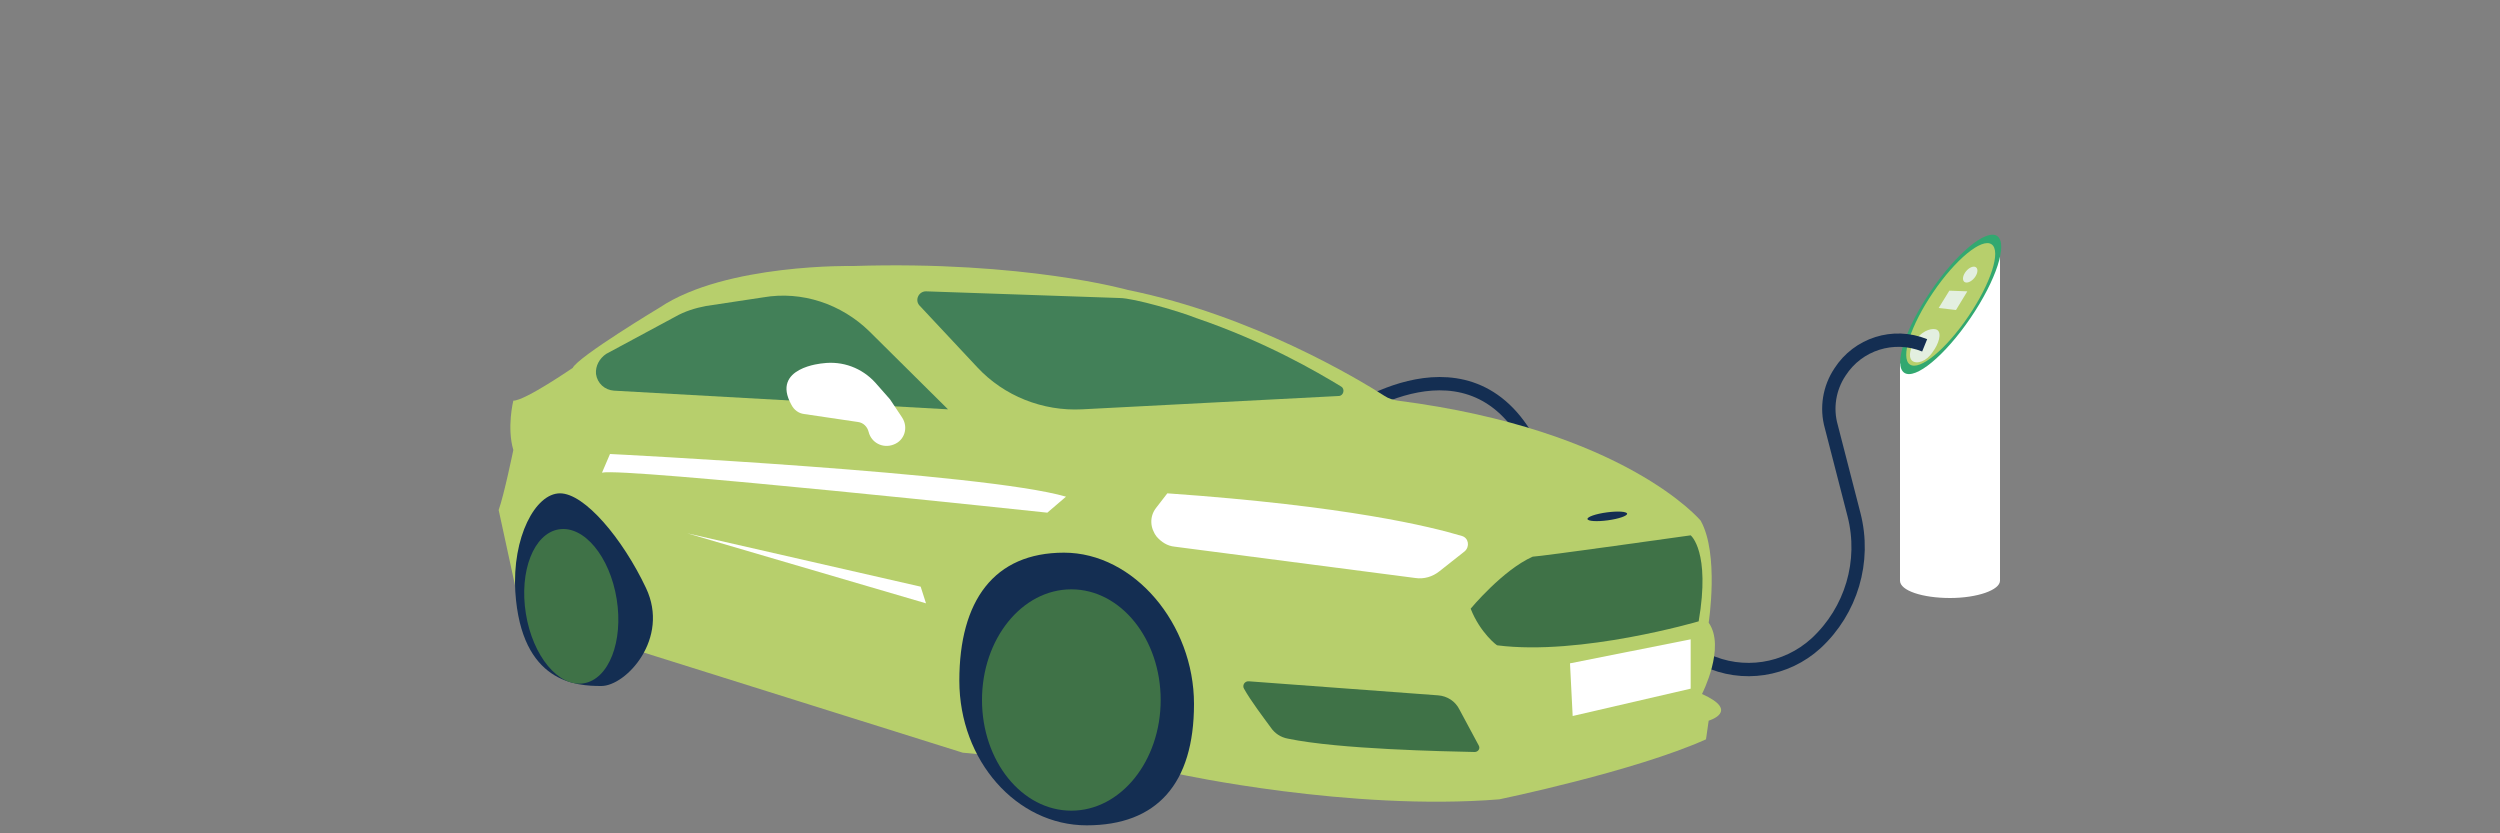 <?xml version="1.0" encoding="utf-8"?>
<!-- Generator: Adobe Illustrator 19.1.0, SVG Export Plug-In . SVG Version: 6.00 Build 0)  -->
<svg version="1.1" xmlns="http://www.w3.org/2000/svg" xmlns:xlink="http://www.w3.org/1999/xlink" x="0px" y="0px"
	 viewBox="0 0 375 125" style="enable-background:new 0 0 375 125;" xml:space="preserve">
<rect x="0" y="0" width="375" height="125" fill="#808080" stroke="none"/>
<g id="BG">
</g>
<g id="Layer_1">
	<g>
		<path style="fill:#FFFFFF;" d="M285,54.6v32.5c0,0,0,0,0,0c0,1.5,3.4,2.6,7.5,2.6s7.5-1.2,7.5-2.6h0V38.1L285,54.6z"/>
		
			<ellipse transform="matrix(0.827 0.562 -0.562 0.827 76.312 -156.575)" style="fill:#32A870;" cx="292.6" cy="45.7" rx="3.6" ry="12.4"/>
		
			<ellipse transform="matrix(0.827 0.562 -0.562 0.827 76.312 -156.575)" style="fill:#B7CF6C;" cx="292.6" cy="45.7" rx="3.2" ry="10.9"/>
		<polygon style="fill:#E3EFE0;" points="293.4,46.5 290.8,46.2 292.4,43.6 295.1,43.7 		"/>
		
			<ellipse transform="matrix(-0.77 -0.637 0.637 -0.77 496.731 260.944)" style="fill:#E3EFE0;" cx="295.3" cy="41.1" rx="0.8" ry="1.4"/>
		<path style="fill:#E3EFE0;" d="M287.5,50.8c-1,1.3-1.3,2.7-0.7,3.3c0.7,0.6,2.2,0.1,3.1-1.3c0.9-1.2,1.4-2.8,0.7-3.3
			C290,49.1,288.5,49.5,287.5,50.8z"/>
		<path style="fill:none;stroke:#142E52;stroke-width:2;stroke-miterlimit:10;" d="M288.7,51.8L288.7,51.8c-4.7-1.9-10-0.2-12.7,4v0
			c-1.6,2.4-2.1,5.4-1.3,8.2l3.4,13.2c1.8,7-0.4,14.4-5.7,19.3v0c-4.5,4.1-11,5.1-16.5,2.5l0,0c-4.4-2.1-7.7-5.9-9.3-10.5"/>
		<path style="fill:none;stroke:#142E52;stroke-width:2;stroke-miterlimit:10;" d="M201.8,62.5c0,0,19.1-14,28.3,5.1"/>
		<g>
			<path style="fill:#B7CF6C;" d="M77,60.1c0,0-1,4,0,7.4c0,0-1.4,6.8-2.2,9l2.8,12.9l13.9,8.4h2.8h2l48.1,15.1l32.4,3.2
				c0,0,25.7,5.6,48.1,3.8c0,0,20.3-4.2,31-9l0.4-2.8c0,0,4.8-1.4-1-4c0,0,3.6-7,1-10.7c0,0,1.6-10.3-1.2-15.3
				c0,0-11.3-13.6-45.4-18c-0.7-0.1-1.4-0.3-2-0.7c-3.9-2.5-19.8-12.1-38.5-15.9c0,0-15.5-4.4-41.2-3.6c0,0-19.1-0.4-29,6.2
				c0,0-12.3,7.4-13.1,9.1C86,55.1,78.8,60.1,77,60.1z"/>
			<path style="fill:#142E52;" d="M96.9,88.2c3.6,7.6-3,14.7-6.7,14.7c-3.7,0-12-0.4-12.9-14.1C76.8,80.6,80.3,74,84,74
				S93.4,80.8,96.9,88.2z"/>
			<path style="fill:#142E52;" d="M179.1,105.6c0,12-5.6,18.2-16.1,18.2s-19.1-9.7-19.1-21.7s5.2-19.2,15.7-19.2
				C170.1,82.9,179.1,93.6,179.1,105.6z"/>
			<path style="fill:#428058;" d="M89.4,56.1L89.4,56.1c0.2,1.4,1.3,2.4,2.7,2.5l50.1,2.8l-11.8-11.7c-4.2-4.1-10.1-6.1-15.9-5.1
				l-8.6,1.3c-1.6,0.3-3.2,0.8-4.6,1.6l-10.4,5.6C89.9,53.8,89.3,54.9,89.4,56.1z"/>
			<g>
				<path style="fill:#FFFFFF;" d="M123.4,54.5c3-0.4,5.9,0.7,7.9,2.9l2.2,2.5l1.8,2.7c1,1.5,0.4,3.5-1.3,4.1l0,0
					c-1.6,0.6-3.3-0.3-3.7-1.9l0,0c-0.2-0.8-0.8-1.4-1.6-1.5l-8.1-1.2c-0.8-0.1-1.5-0.6-1.9-1.4v0C115.6,55.1,123.4,54.5,123.4,54.5
					z"/>
			</g>
			<path style="fill:#3F7247;" d="M220.6,91.3c0,0,4.8-5.8,9.3-7.8c1,0,23.7-3.2,23.7-3.2s3,2.4,1.2,12.9c0,0-17.7,5.2-30.2,3.6
				C224.6,96.9,222,94.9,220.6,91.3z"/>
			<g>
				<polygon style="fill:#FFFFFF;" points="235.5,99.5 253.6,95.9 253.6,103.3 235.9,107.4 				"/>
			</g>
			<g>
				<path style="fill:#FFFFFF;" d="M175.1,74l-1.7,2.2c-1,1.3-0.9,3,0.1,4.3l0,0c0.7,0.8,1.6,1.4,2.7,1.5l36.1,4.7
					c1.3,0.2,2.6-0.2,3.6-1l3.8-3c0.8-0.7,0.6-2-0.4-2.3C214.6,79,202.2,75.9,175.1,74z"/>
			</g>
			
				<ellipse transform="matrix(0.991 -0.134 0.134 0.991 -8.207 33.057)" style="fill:#142E52;" cx="241.1" cy="77.4" rx="3" ry="0.6"/>
			<path style="fill:#3F7247;" d="M187.4,102.2l28.3,2.1c1.4,0.1,2.6,0.9,3.2,2.1l2.9,5.4c0.3,0.5-0.1,1-0.6,1
				c-4.5-0.1-20.3-0.4-28-2c-1.1-0.2-2-0.8-2.6-1.7c-1.1-1.5-3-4-4-5.8C186.3,102.8,186.7,102.1,187.4,102.2z"/>
			<ellipse style="fill:#3F7247;" cx="160.7" cy="105" rx="13.4" ry="16.6"/>
			
				<ellipse transform="matrix(0.987 -0.159 0.159 0.987 -13.364 14.76)" style="fill:#3F7247;" cx="85.7" cy="91" rx="6.9" ry="11.7"/>
			<g>
				<path style="fill:#FFFFFF;" d="M91.5,68.1c0,0,56.1,2.8,68.4,6.4l-2.8,2.4c0,0-63.6-6.8-66.8-6L91.5,68.1z"/>
			</g>
			<g>
				<polygon style="fill:#FFFFFF;" points="103.1,80 138.1,88 138.9,90.5 				"/>
			</g>
			<path style="fill:#428058;" d="M179.4,47.7c-2.2-0.9-9.3-3-11.5-3l-29-1c-1.1,0-1.7,1.3-1,2.1l8.7,9.3c4,4.3,9.8,6.6,15.7,6.3
				l38.5-2c0.7,0,1-1,0.4-1.4C197.6,55.8,189.7,51.2,179.4,47.7z"/>
		</g>
	</g>
</g>
<g id="GUIDES" style="display:none;">
	<g style="display:inline;opacity:0.5;">
		
			<line style="fill:#CACACA;stroke:#C71E79;stroke-width:0.56;stroke-miterlimit:10;" x1="57.2" y1="-1919.2" x2="57.2" y2="4924.5"/>
		<polyline style="fill:#CACACA;stroke:#C71E79;stroke-width:0.56;stroke-miterlimit:10;" points="14.7,4922.6 14.7,-1921.1 
			57.2,-1921.1 57.2,4922.6 		"/>
	</g>
	<g style="display:inline;opacity:0.5;">
		<polyline style="fill:#CACACA;stroke:#C71E79;stroke-width:0.56;stroke-miterlimit:10;" points="352.8,4924 352.8,-1919.8 
			394.8,-1919.8 394.8,4924 		"/>
		<polyline style="fill:#CACACA;stroke:#C71E79;stroke-width:0.56;stroke-miterlimit:10;" points="280.6,4924 280.6,-1919.8 
			323.7,-1919.8 323.7,4924 		"/>
		<polyline style="fill:#CACACA;stroke:#C71E79;stroke-width:0.56;stroke-miterlimit:10;" points="207.5,4924 207.5,-1919.8 
			250.3,-1919.8 250.3,4924 		"/>
	</g>
</g>
</svg>
